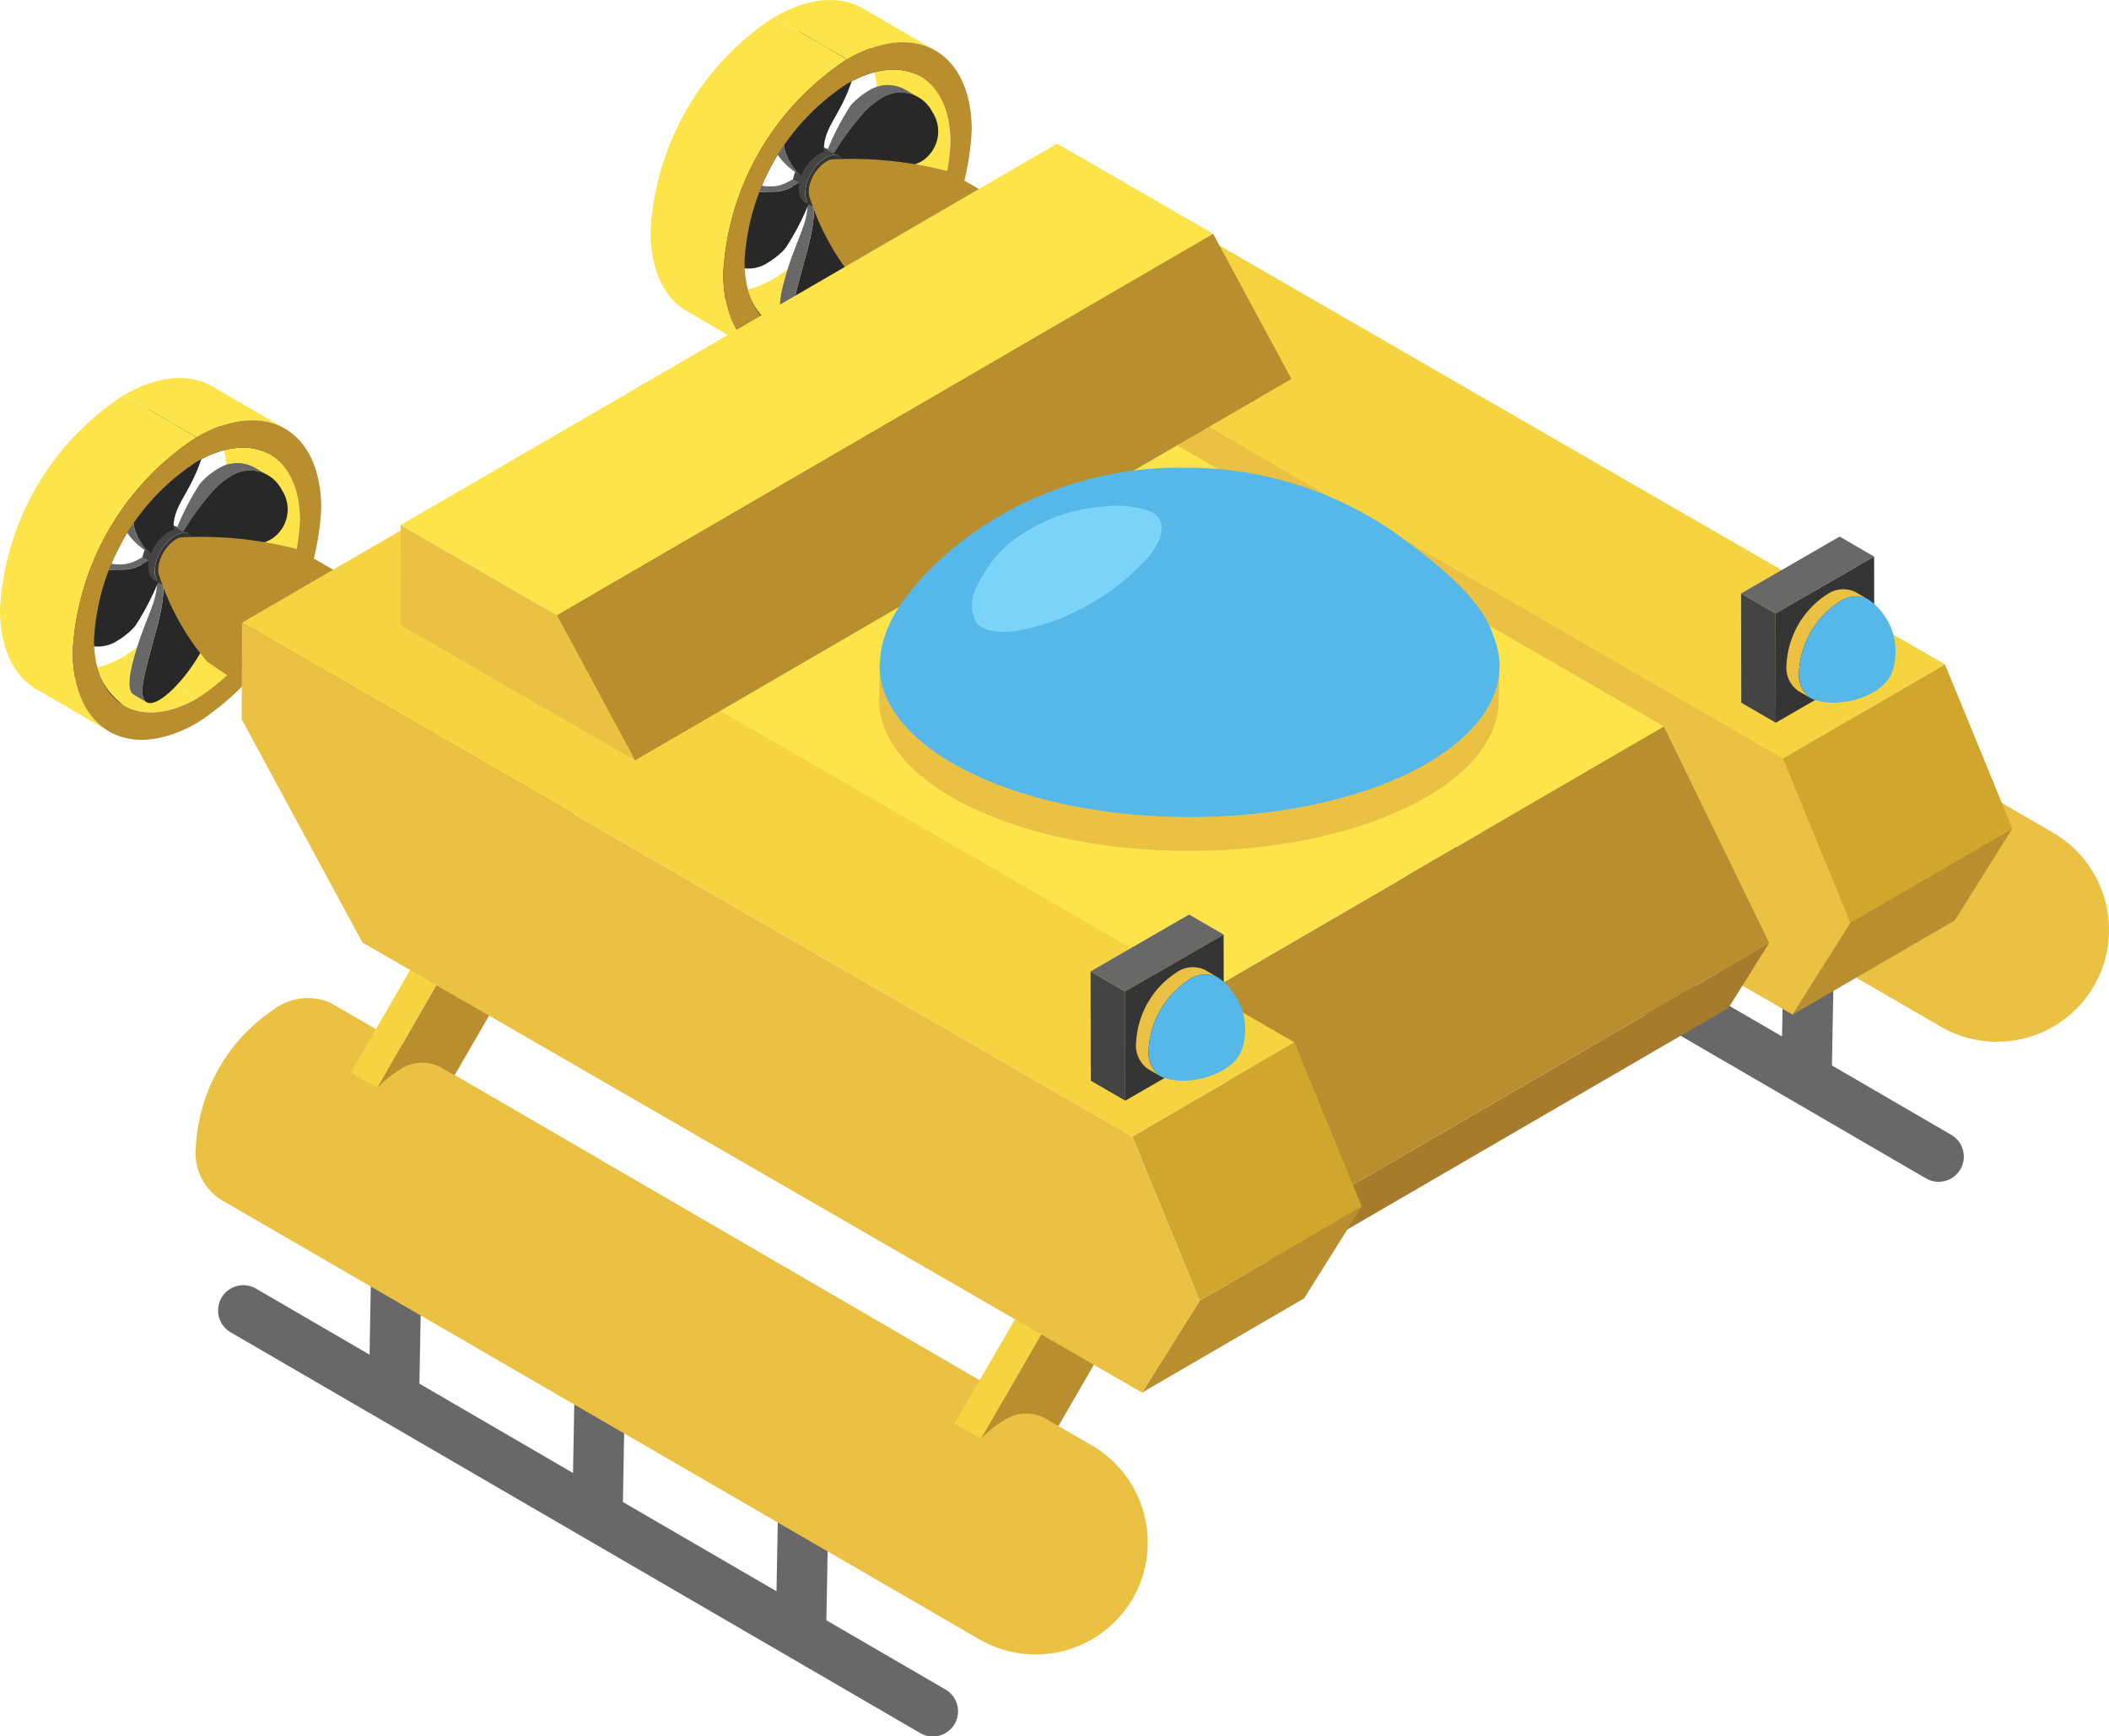 <svg xmlns="http://www.w3.org/2000/svg" width="118.15" height="97.281" viewBox="0 0 118.15 97.281">
  <g id="Group_256" data-name="Group 256" transform="translate(-1 -5.239)">
    <path id="Path_483" data-name="Path 483" d="M68.17,49.16A1.41,1.41,0,1,0,69.6,46.73l-6.67-3.879.165-9.066H60.269l-.134,7.441-8.606-5,.167-9.154H48.871L48.735,34.6,40.129,29.59l.169-9.242H37.473l-.137,7.617-6.36-3.7a1.415,1.415,0,1,0-1.421,2.448" transform="translate(40.699 22.082)" fill="#686868"/>
    <path id="Path_484" data-name="Path 484" d="M79.8,47.7a6.286,6.286,0,0,1-8.6,2.224L28.671,25.268a3.149,3.149,0,0,1-1.336-2.911,9.889,9.889,0,0,1,4.434-7.751,3.171,3.171,0,0,1,3.146-.31L77.563,39.1A6.288,6.288,0,0,1,79.8,47.7Z" transform="translate(38.487 12.813)" fill="#ebc143"/>
    <path id="Path_485" data-name="Path 485" d="M46.713,59.358l-6.671-3.879.165-9.066H37.383l-.134,7.441-8.606-5,.167-9.154H25.985l-.136,7.529-8.606-5.006.169-9.242H14.587l-.137,7.617-6.36-3.7a1.415,1.415,0,1,0-1.421,2.448L45.284,61.789a1.41,1.41,0,1,0,1.429-2.431Z" transform="translate(7.253 40.537)" fill="#686868"/>
    <path id="Path_486" data-name="Path 486" d="M57.92,61.645a6.286,6.286,0,0,1-8.6,2.224L6.792,39.214A3.149,3.149,0,0,1,5.457,36.3,9.889,9.889,0,0,1,9.89,28.553a3.171,3.171,0,0,1,3.146-.31l42.648,24.8A6.288,6.288,0,0,1,57.92,61.645Z" transform="translate(6.513 33.196)" fill="#ebc143"/>
    <path id="Path_487" data-name="Path 487" d="M27.4,34.9c-.08.053-.146.108-.22.15a2.263,2.263,0,0,1-2.281.225l1.472.855a2.262,2.262,0,0,0,2.281-.225c.073-.042.14-.1.22-.15Z" transform="translate(34.923 43.341)" fill="#b98e2e"/>
    <rect id="Rectangle_118" data-name="Rectangle 118" width="1.703" height="8.935" transform="matrix(0.865, 0.502, -0.502, 0.865, 58.96, 77.261)" fill="#f6d341"/>
    <path id="Path_488" data-name="Path 488" d="M48.953,47.423c-.08.053-.146.108-.22.15-1.553.9-2.85.379-3.148-1.136l-4.465,7.74a5.585,5.585,0,0,1,1.219-.987,2.22,2.22,0,0,1,2.3-.194l.814.474Zm-35.3-20.514c-.08.053-.146.108-.22.15a2.263,2.263,0,0,1-2.281.225l1.472.855a2.262,2.262,0,0,0,2.281-.225c.073-.042.14-.1.22-.15Z" transform="translate(14.839 31.669)" fill="#b98e2e"/>
    <rect id="Rectangle_119" data-name="Rectangle 119" width="1.703" height="8.935" transform="matrix(0.865, 0.502, -0.502, 0.865, 25.134, 57.599)" fill="#f6d341"/>
    <path id="Path_489" data-name="Path 489" d="M17.417,27.842c-.08.053-.146.108-.22.15-1.553.9-2.85.379-3.148-1.136L9.585,34.6a5.585,5.585,0,0,1,1.219-.987,2.22,2.22,0,0,1,2.3-.194l.814.474Z" transform="translate(12.547 31.592)" fill="#b98e2e"/>
    <path id="Path_490" data-name="Path 490" d="M24.385,9.717c0-1.822-.639-3.1-1.673-3.7l4.082,2.366c1.034.6,1.673,1.876,1.673,3.7a12.673,12.673,0,0,1-5.745,9.964L18.64,19.672A12.653,12.653,0,0,0,24.385,9.717Z" transform="translate(25.781 1.14)" fill="#fee44b"/>
    <path id="Path_491" data-name="Path 491" d="M21.079,11.567c-1.6.926-3.057,1.012-4.106.4l4.075,2.368c1.05.61,2.5.523,4.106-.4Z" transform="translate(23.343 9.248)" fill="#fee44b"/>
    <path id="Path_492" data-name="Path 492" d="M26.81,8.618,22.735,6.249c-1.049-.609-2.5-.523-4.109.405L22.7,9.023C24.308,8.1,25.762,8.008,26.81,8.618Z" transform="translate(25.759 0.908)" fill="#353535"/>
    <path id="Path_493" data-name="Path 493" d="M20.222,10.647c.063,1.524-.364,2.48-1.021,5.135-.411,1.661.049,1.976.787,1.55,1.458-.842,4-4.581,3.035-6.53a5.211,5.211,0,0,0-1.535-1.493,2.474,2.474,0,0,1-.98,1.215A1.238,1.238,0,0,1,20.222,10.647Z" transform="translate(26.374 5.948)" fill="#282828"/>
    <path id="Path_494" data-name="Path 494" d="M18.989,16.361l.723.42c-.26-.151-.332-.664-.083-1.673.657-2.655,1.084-3.61,1.021-5.135l-.349-.2c.063,1.524-.738,2.262-1.4,4.917C18.657,15.7,18.729,16.209,18.989,16.361Z" transform="translate(25.945 6.622)" fill="#686868"/>
    <path id="Path_495" data-name="Path 495" d="M19.035,10.713a.8.8,0,0,0,.332.729l.723.42a.8.8,0,0,1-.331-.729,1.757,1.757,0,0,1,.035-.35,2.323,2.323,0,0,1,.117-.4,2.475,2.475,0,0,1,.98-1.214,1.234,1.234,0,0,1,.287-.123.788.788,0,0,1,.286-.03.569.569,0,0,1,.236.074l-.723-.42A.573.573,0,0,0,20.74,8.6a.794.794,0,0,0-.286.03,1.25,1.25,0,0,0-.287.124,2.477,2.477,0,0,0-.98,1.214,2.3,2.3,0,0,0-.117.4A1.782,1.782,0,0,0,19.035,10.713Z" transform="translate(26.358 4.906)" fill="#444"/>
    <path id="Path_496" data-name="Path 496" d="M19.83,10.829c.217.125.134.078.35.2a15.731,15.731,0,0,1,1.687-2.3,4.194,4.194,0,0,1,.971-.8,1.987,1.987,0,0,1,2.071-.081l-.723-.42a1.987,1.987,0,0,0-2.071.081,4.2,4.2,0,0,0-.971.8A14.365,14.365,0,0,0,19.83,10.829Z" transform="translate(27.519 2.828)" fill="#686868"/>
    <path id="Path_497" data-name="Path 497" d="M22.169,13.782c.046-.029.092-.056.135-.081,1.238-.715,1.53,0,3.442-.365a2.622,2.622,0,0,0,.823-.294,1.971,1.971,0,0,0,.6-2.763,1.984,1.984,0,0,0-2.878-.754,4.2,4.2,0,0,0-.971.8,15.743,15.743,0,0,0-1.687,2.3c.338.032.566.321.568.8A1.761,1.761,0,0,1,22.169,13.782ZM21.1,12.506c-.063-1.523,1.109-2.047,1.766-4.7.411-1.661-.049-1.977-.787-1.551-1.459.842-4,4.581-3.036,6.531a2.183,2.183,0,0,0,.791,1.059,2.475,2.475,0,0,1,.98-1.214A1.244,1.244,0,0,1,21.1,12.506Z" transform="translate(26.061 1.233)" fill="#282828"/>
    <path id="Path_498" data-name="Path 498" d="M21.162,12.614c.032.064.065.126.1.185a3.664,3.664,0,0,0,1.061,1.09h0l.053.031.006,0,.026.015.008,0,.1.059.156.09c-.363-.259-.4-.384-.69-.874-.035-.06-.069-.121-.1-.185-.965-1.95,1.578-5.689,3.037-6.531a1.127,1.127,0,0,1,.481-.171l-.723-.42a1.125,1.125,0,0,0-.482.171C22.74,6.925,20.2,10.663,21.162,12.614Zm-3.355,2.412a2.629,2.629,0,0,1,.823-.294c1.912-.367,2.2.351,3.44-.363q.067-.038.137-.083h0l.351.2q-.071.044-.137.083c-1.237.714-1.157.212-3.069.578a2.623,2.623,0,0,0-.823.294,1.972,1.972,0,0,0-.6,2.764,2.229,2.229,0,0,0,.808.835l-.723-.42a2.229,2.229,0,0,1-.808-.835A1.971,1.971,0,0,1,17.806,15.026Z" transform="translate(23.222 0.983)" fill="#686868"/>
    <path id="Path_499" data-name="Path 499" d="M18.1,10.353a1.972,1.972,0,0,0-.6,2.764,1.984,1.984,0,0,0,2.878.754,4.192,4.192,0,0,0,.97-.8,14.42,14.42,0,0,0,1.316-2.52c-.338-.031-.566-.321-.568-.8a1.8,1.8,0,0,1,.035-.35q-.071.044-.137.083c-1.237.714-1.157.212-3.069.578A2.629,2.629,0,0,0,18.1,10.353Z" transform="translate(23.652 6.077)" fill="#282828"/>
    <path id="Path_500" data-name="Path 500" d="M20.462,8.923a2.476,2.476,0,0,0-.98,1.214,2.344,2.344,0,0,0-.117.4,1.8,1.8,0,0,0-.035.35c0,.482.229.771.568.8a.793.793,0,0,0,.286-.03,1.249,1.249,0,0,0,.286-.124,2.475,2.475,0,0,0,.98-1.215,2.337,2.337,0,0,0,.117-.4,1.8,1.8,0,0,0,.035-.35c0-.481-.229-.771-.568-.8a.794.794,0,0,0-.286.03A1.25,1.25,0,0,0,20.462,8.923Z" transform="translate(26.787 5.156)" fill="#353535"/>
    <path id="Path_501" data-name="Path 501" d="M27.654,8.077,23.579,5.709c-1.266-.736-3.019-.632-4.955.485L22.7,8.563C24.635,7.445,26.388,7.342,27.654,8.077Z" transform="translate(25.757)" fill="#fee44b"/>
    <path id="Path_502" data-name="Path 502" d="M17.972,19.839l4.075,2.368a4.039,4.039,0,0,1-1.682-3.7,12.67,12.67,0,0,1,5.751-9.954L22.041,6.183a12.67,12.67,0,0,0-5.751,9.954A4.039,4.039,0,0,0,17.972,19.839Z" transform="translate(22.344 1.38)" fill="#353535"/>
    <path id="Path_503" data-name="Path 503" d="M17.836,22.1l4.075,2.368c-1.249-.726-2.024-2.27-2.03-4.465A15.289,15.289,0,0,1,26.819,8L22.744,5.627a15.29,15.29,0,0,0-6.938,12.01C15.811,19.831,16.586,21.376,17.836,22.1Z" transform="translate(21.637 0.567)" fill="#fee44b"/>
    <path id="Path_504" data-name="Path 504" d="M31.383,11.128a15.291,15.291,0,0,1-6.938,12.018c-3.845,2.22-6.971.438-6.984-3.98A15.289,15.289,0,0,1,24.4,7.156C28.244,4.937,31.371,6.718,31.383,11.128Zm-6.942,10.65a12.66,12.66,0,0,0,5.751-9.962c-.01-3.659-2.6-5.133-5.789-3.291a12.669,12.669,0,0,0-5.751,9.954c.011,3.667,2.6,5.138,5.789,3.3" transform="translate(24.057 1.406)" fill="#b98e2e"/>
    <path id="Path_505" data-name="Path 505" d="M45.6,20.987l-5.847,6.774L22.149,15.856a14.023,14.023,0,0,1-2.707-4.874c-.007-.006-.007-.013-.007-.026a.939.939,0,0,1-.027-.247,1.548,1.548,0,0,1,.027-.307,2.383,2.383,0,0,1,.107-.353A2.207,2.207,0,0,1,20.4,9a1.02,1.02,0,0,1,.253-.106,21.351,21.351,0,0,1,6.5.647c.073.02,1.38.767,2.994,1.707Z" transform="translate(26.904 5.28)" fill="#b98e2e"/>
    <path id="Path_506" data-name="Path 506" d="M45.025,29.376,54.11,24.1l-3.227,5.149L41.8,34.525Z" transform="translate(59.624 27.558)" fill="#b98e2e"/>
    <path id="Path_507" data-name="Path 507" d="M41.576,25.64l9.083-5.28,3.776,9.2-9.085,5.28Z" transform="translate(59.3 22.098)" fill="#d1a62d"/>
    <path id="Path_508" data-name="Path 508" d="M21.315,13.94,30.4,8.663,80.269,37.455l-9.083,5.28Z" transform="translate(29.689 5.004)" fill="#f6d341"/>
    <path id="Path_509" data-name="Path 509" d="M71.2,39.6l3.773,9.2-3.227,5.149L28.068,28.729l-6.759-12.5.015-5.418Z" transform="translate(29.681 8.137)" fill="#ebc143"/>
    <path id="Path_510" data-name="Path 510" d="M42.569,25.989l-1.932-1.122-.01-6.119,1.93,1.122Z" transform="translate(57.913 19.741)" fill="#444"/>
    <path id="Path_511" data-name="Path 511" d="M42.557,21.762l-1.93-1.122,5.521-3.188,1.93,1.12Z" transform="translate(57.913 17.849)" fill="#686868"/>
    <path id="Path_512" data-name="Path 512" d="M46.932,17.907l.012,6.119-5.521,3.19L41.411,21.1Z" transform="translate(59.059 18.514)" fill="#353535"/>
    <path id="Path_513" data-name="Path 513" d="M43.912,18.955A1.59,1.59,0,0,1,45.5,18.8l.7.406a1.59,1.59,0,0,0-1.593.16,4.99,4.99,0,0,0-2.249,3.93,1.6,1.6,0,0,0,.677,1.476l-.7-.406a1.6,1.6,0,0,1-.677-1.476A4.991,4.991,0,0,1,43.912,18.955Z" transform="translate(59.425 19.596)" fill="#ebc143"/>
    <path id="Path_514" data-name="Path 514" d="M47.2,22.944c-.408,1.409-2.788,2.123-4.22,1.712h0a1.108,1.108,0,0,1-.448-.188,1.673,1.673,0,0,1-.586-1.417,4.993,4.993,0,0,1,2.251-3.93,1.6,1.6,0,0,1,1.593-.162.43.43,0,0,1,.051.034A3.559,3.559,0,0,1,47.2,22.944Z" transform="translate(59.84 19.837)" fill="#55b8e8"/>
    <path id="Path_515" data-name="Path 515" d="M31.824,42.151,58.41,26.7l-2.287,3.65L29.537,45.8Z" transform="translate(41.705 31.364)" fill="#a77b2c"/>
    <path id="Path_516" data-name="Path 516" d="M28.068,37.225,54.654,21.774l5.9,12.125L33.971,49.35Z" transform="translate(39.558 24.165)" fill="#b98e2e"/>
    <path id="Path_517" data-name="Path 517" d="M13.1,28.583,39.686,13.132,76.529,34.4,49.943,49.854Z" transform="translate(17.684 11.535)" fill="#fee44b"/>
    <path id="Path_518" data-name="Path 518" d="M9.58,18.321c0-1.822-.639-3.1-1.673-3.7l4.082,2.366c1.034.6,1.673,1.876,1.673,3.7a12.673,12.673,0,0,1-5.745,9.964L3.835,28.275A12.654,12.654,0,0,0,9.58,18.321Z" transform="translate(4.144 13.714)" fill="#fee44b"/>
    <path id="Path_519" data-name="Path 519" d="M6.274,20.171c-1.6.926-3.057,1.012-4.106.4l4.075,2.368c1.05.61,2.5.523,4.106-.4Z" transform="translate(1.706 21.823)" fill="#fee44b"/>
    <path id="Path_520" data-name="Path 520" d="M12.005,17.222,7.93,14.853c-1.049-.609-2.5-.523-4.109.405L7.9,17.627C9.5,16.7,10.956,16.612,12.005,17.222Z" transform="translate(4.122 13.482)" fill="#353535"/>
    <path id="Path_521" data-name="Path 521" d="M5.416,19.251c.063,1.524-.364,2.48-1.021,5.135-.411,1.661.049,1.976.787,1.55,1.458-.842,4-4.581,3.035-6.53a5.211,5.211,0,0,0-1.535-1.493,2.474,2.474,0,0,1-.98,1.215A1.247,1.247,0,0,1,5.416,19.251Z" transform="translate(4.737 18.522)" fill="#282828"/>
    <path id="Path_522" data-name="Path 522" d="M4.184,24.964l.723.42c-.26-.151-.332-.664-.083-1.673.657-2.655,1.084-3.61,1.021-5.135l-.349-.2c.063,1.524-.738,2.262-1.4,4.917C3.852,24.3,3.924,24.813,4.184,24.964Z" transform="translate(4.307 19.196)" fill="#686868"/>
    <path id="Path_523" data-name="Path 523" d="M4.23,19.317a.8.8,0,0,0,.332.729l.723.42a.8.8,0,0,1-.331-.729,1.757,1.757,0,0,1,.035-.35,2.323,2.323,0,0,1,.117-.4,2.475,2.475,0,0,1,.98-1.214,1.233,1.233,0,0,1,.287-.123.788.788,0,0,1,.286-.03.569.569,0,0,1,.236.074l-.723-.42a.573.573,0,0,0-.236-.074.794.794,0,0,0-.286.03,1.25,1.25,0,0,0-.287.124,2.477,2.477,0,0,0-.98,1.214,2.3,2.3,0,0,0-.117.4A1.777,1.777,0,0,0,4.23,19.317Z" transform="translate(4.72 17.48)" fill="#444"/>
    <path id="Path_524" data-name="Path 524" d="M5.024,19.433c.217.125.134.078.35.2a15.73,15.73,0,0,1,1.687-2.3,4.2,4.2,0,0,1,.971-.8,1.987,1.987,0,0,1,2.071-.081l-.723-.42a1.987,1.987,0,0,0-2.071.081,4.2,4.2,0,0,0-.971.8A14.4,14.4,0,0,0,5.024,19.433Z" transform="translate(5.881 15.402)" fill="#686868"/>
    <path id="Path_525" data-name="Path 525" d="M7.363,22.385c.046-.029.092-.056.135-.081,1.238-.715,1.53,0,3.442-.365a2.622,2.622,0,0,0,.823-.294,1.971,1.971,0,0,0,.6-2.763,1.984,1.984,0,0,0-2.878-.754,4.2,4.2,0,0,0-.971.8,15.744,15.744,0,0,0-1.687,2.3c.338.032.566.321.568.8A1.8,1.8,0,0,1,7.363,22.385ZM6.3,21.11c-.063-1.523,1.109-2.047,1.766-4.7.411-1.661-.049-1.977-.787-1.551-1.459.842-4,4.581-3.036,6.531a2.184,2.184,0,0,0,.791,1.059,2.475,2.475,0,0,1,.98-1.214A1.239,1.239,0,0,1,6.3,21.11Z" transform="translate(4.424 13.807)" fill="#282828"/>
    <path id="Path_526" data-name="Path 526" d="M6.356,21.218c.032.064.065.126.1.185a3.664,3.664,0,0,0,1.061,1.09h0l.053.031.006,0,.026.015.008,0,.1.059.156.09c-.363-.259-.4-.384-.69-.874-.035-.06-.069-.121-.1-.185-.965-1.95,1.578-5.689,3.037-6.531a1.127,1.127,0,0,1,.481-.171l-.723-.42a1.125,1.125,0,0,0-.482.171C7.935,15.528,5.391,19.267,6.356,21.218ZM3,23.63a2.629,2.629,0,0,1,.823-.294c1.912-.367,2.2.351,3.44-.363q.067-.038.137-.083h0l.351.2q-.071.044-.137.083c-1.237.714-1.157.212-3.069.578a2.623,2.623,0,0,0-.823.294,1.972,1.972,0,0,0-.6,2.764,2.229,2.229,0,0,0,.808.835l-.723-.42a2.229,2.229,0,0,1-.808-.835A1.971,1.971,0,0,1,3,23.63Z" transform="translate(1.585 13.557)" fill="#686868"/>
    <path id="Path_527" data-name="Path 527" d="M3.3,18.957a1.972,1.972,0,0,0-.6,2.764,1.984,1.984,0,0,0,2.878.754,4.192,4.192,0,0,0,.97-.8,14.42,14.42,0,0,0,1.316-2.52c-.338-.031-.566-.321-.568-.8A1.8,1.8,0,0,1,7.324,18q-.071.044-.137.083c-1.237.714-1.157.212-3.069.578A2.627,2.627,0,0,0,3.3,18.957Z" transform="translate(2.015 18.651)" fill="#282828"/>
    <path id="Path_528" data-name="Path 528" d="M5.657,17.526a2.476,2.476,0,0,0-.98,1.214,2.344,2.344,0,0,0-.117.4,1.8,1.8,0,0,0-.035.35c0,.482.229.771.568.8a.794.794,0,0,0,.286-.03,1.258,1.258,0,0,0,.286-.123,2.475,2.475,0,0,0,.98-1.215,2.337,2.337,0,0,0,.117-.4,1.8,1.8,0,0,0,.035-.35c0-.481-.229-.771-.568-.8a.794.794,0,0,0-.286.03A1.238,1.238,0,0,0,5.657,17.526Z" transform="translate(5.15 17.73)" fill="#353535"/>
    <path id="Path_529" data-name="Path 529" d="M12.849,16.681,8.774,14.313c-1.266-.736-3.019-.632-4.955.485l4.075,2.368C9.83,16.049,11.583,15.946,12.849,16.681Z" transform="translate(4.12 12.574)" fill="#fee44b"/>
    <path id="Path_530" data-name="Path 530" d="M3.166,28.443l4.075,2.368a4.039,4.039,0,0,1-1.682-3.7,12.67,12.67,0,0,1,5.751-9.954L7.235,14.787a12.67,12.67,0,0,0-5.751,9.954A4.04,4.04,0,0,0,3.166,28.443Z" transform="translate(0.707 13.954)" fill="#353535"/>
    <g id="Group_254" data-name="Group 254" transform="translate(1 27.372)">
      <path id="Path_531" data-name="Path 531" d="M3.03,30.706l4.075,2.368c-1.249-.726-2.024-2.27-2.03-4.465A15.289,15.289,0,0,1,12.014,16.6L7.939,14.231A15.289,15.289,0,0,0,1,26.241C1.006,28.436,1.781,29.98,3.03,30.706Z" transform="translate(-1 -14.231)" fill="#fee44b"/>
    </g>
    <g id="Group_255" data-name="Group 255" transform="translate(5.075 28.786)">
      <path id="Path_532" data-name="Path 532" d="M16.578,19.732A15.291,15.291,0,0,1,9.64,31.75c-3.845,2.22-6.971.438-6.984-3.98A15.289,15.289,0,0,1,9.594,15.76C13.439,13.541,16.565,15.322,16.578,19.732ZM9.636,30.382a12.66,12.66,0,0,0,5.751-9.962c-.01-3.659-2.6-5.133-5.789-3.291a12.669,12.669,0,0,0-5.751,9.954c.01,3.667,2.6,5.138,5.789,3.3" transform="translate(-2.656 -14.805)" fill="#b98e2e"/>
    </g>
    <path id="Path_533" data-name="Path 533" d="M30.8,29.591l-5.847,6.774L7.344,24.46a14.023,14.023,0,0,1-2.707-4.874c-.007-.006-.007-.013-.007-.026a.939.939,0,0,1-.027-.247,1.548,1.548,0,0,1,.027-.307,2.383,2.383,0,0,1,.107-.353A2.207,2.207,0,0,1,5.59,17.6a1.02,1.02,0,0,1,.253-.106,21.351,21.351,0,0,1,6.5.647c.073.02,1.38.767,2.994,1.707Z" transform="translate(5.267 17.854)" fill="#b98e2e"/>
    <path id="Path_534" data-name="Path 534" d="M30.22,37.98,39.3,32.7l-3.227,5.149-9.083,5.28Z" transform="translate(37.987 40.133)" fill="#b98e2e"/>
    <path id="Path_535" data-name="Path 535" d="M26.77,34.244l9.083-5.28,3.776,9.2-9.083,5.28Z" transform="translate(37.662 34.673)" fill="#d1a62d"/>
    <path id="Path_536" data-name="Path 536" d="M6.51,22.544l9.083-5.277L65.462,46.059l-9.083,5.28Z" transform="translate(8.053 17.578)" fill="#f6d341"/>
    <path id="Path_537" data-name="Path 537" d="M56.389,48.205l3.776,9.2L56.938,62.55,13.262,37.333,6.5,24.829l.017-5.418Z" transform="translate(8.042 20.712)" fill="#ebc143"/>
    <path id="Path_538" data-name="Path 538" d="M27.763,34.59l-1.93-1.12-.012-6.119,1.932,1.12Z" transform="translate(36.275 32.315)" fill="#444"/>
    <path id="Path_539" data-name="Path 539" d="M27.753,30.365l-1.932-1.12,5.521-3.19,1.932,1.122Z" transform="translate(36.275 30.421)" fill="#686868"/>
    <path id="Path_540" data-name="Path 540" d="M32.127,26.511l.012,6.119-5.523,3.188-.01-6.119Z" transform="translate(37.422 31.088)" fill="#353535"/>
    <path id="Path_541" data-name="Path 541" d="M29.106,27.559A1.591,1.591,0,0,1,30.7,27.4l.7.406a1.59,1.59,0,0,0-1.593.16,4.99,4.99,0,0,0-2.249,3.93,1.6,1.6,0,0,0,.677,1.476l-.7-.406a1.6,1.6,0,0,1-.677-1.476A4.99,4.99,0,0,1,29.106,27.559Z" transform="translate(37.788 32.17)" fill="#ebc143"/>
    <path id="Path_542" data-name="Path 542" d="M32.4,31.548c-.408,1.409-2.788,2.123-4.22,1.712h0a1.108,1.108,0,0,1-.448-.188,1.673,1.673,0,0,1-.586-1.417,4.993,4.993,0,0,1,2.251-3.93,1.6,1.6,0,0,1,1.593-.162.43.43,0,0,1,.051.034A3.559,3.559,0,0,1,32.4,31.548Z" transform="translate(38.202 32.411)" fill="#55b8e8"/>
    <path id="Path_543" data-name="Path 543" d="M13.671,31.929l36.772-21.37,4.386,8.135L18.057,40.064Z" transform="translate(18.518 7.775)" fill="#b98e2e"/>
    <path id="Path_544" data-name="Path 544" d="M10.118,29.878,46.892,8.508l8.743,5.048L18.864,34.927Z" transform="translate(13.326 4.777)" fill="#fee44b"/>
    <path id="Path_545" data-name="Path 545" d="M18.872,22.238,10.127,17.19l-.015,5.592,13.147,7.591Z" transform="translate(13.317 17.466)" fill="#ebc143"/>
    <path id="Path_546" data-name="Path 546" d="M26.026,28.246c-3.35-1.649-5.018-3.8-5.018-5.951l.044-1.893c0,2.149,1.668,4.3,5.018,5.951,6.743,3.32,17.735,3.35,24.549.066,3.427-1.651,5.147-3.829,5.147-6.005l-.044,1.893c0,2.177-1.72,4.355-5.147,6.006C43.761,31.6,32.769,31.565,26.026,28.246Z" transform="translate(29.24 22.159)" fill="#ebc143"/>
    <path id="Path_547" data-name="Path 547" d="M55.4,25.311,55.39,25.3c-.545-1.9-2.888-3.893-5.459-5.739a20.436,20.436,0,0,0-11.863-3.675,19.971,19.971,0,0,0-13.132,4.674c-2.149,1.89-3.825,3.985-3.892,6.168a1.647,1.647,0,0,0-.023.276c0,2.139,1.674,4.289,5.031,5.949,6.739,3.325,17.735,3.349,24.555.074,3.163-1.537,4.873-3.508,5.109-5.513A4.308,4.308,0,0,0,55.4,25.311Z" transform="translate(29.259 15.557)" fill="#55b8e8"/>
    <path id="Path_548" data-name="Path 548" d="M33.14,17.067h0a5.421,5.421,0,0,0-2.6-.286,9.111,9.111,0,0,0-4.115,1.247A6.879,6.879,0,0,0,23.4,21.265a2.1,2.1,0,0,0-.054,1.976.369.369,0,0,0,.042.063c.376.454,1.243.625,2.516.4a13.184,13.184,0,0,0,7.193-4.182c.655-.867.809-1.578.525-2.045A1.085,1.085,0,0,0,33.14,17.067Z" transform="translate(32.324 16.838)" fill="#7bd3f7"/>
  </g>
</svg>

